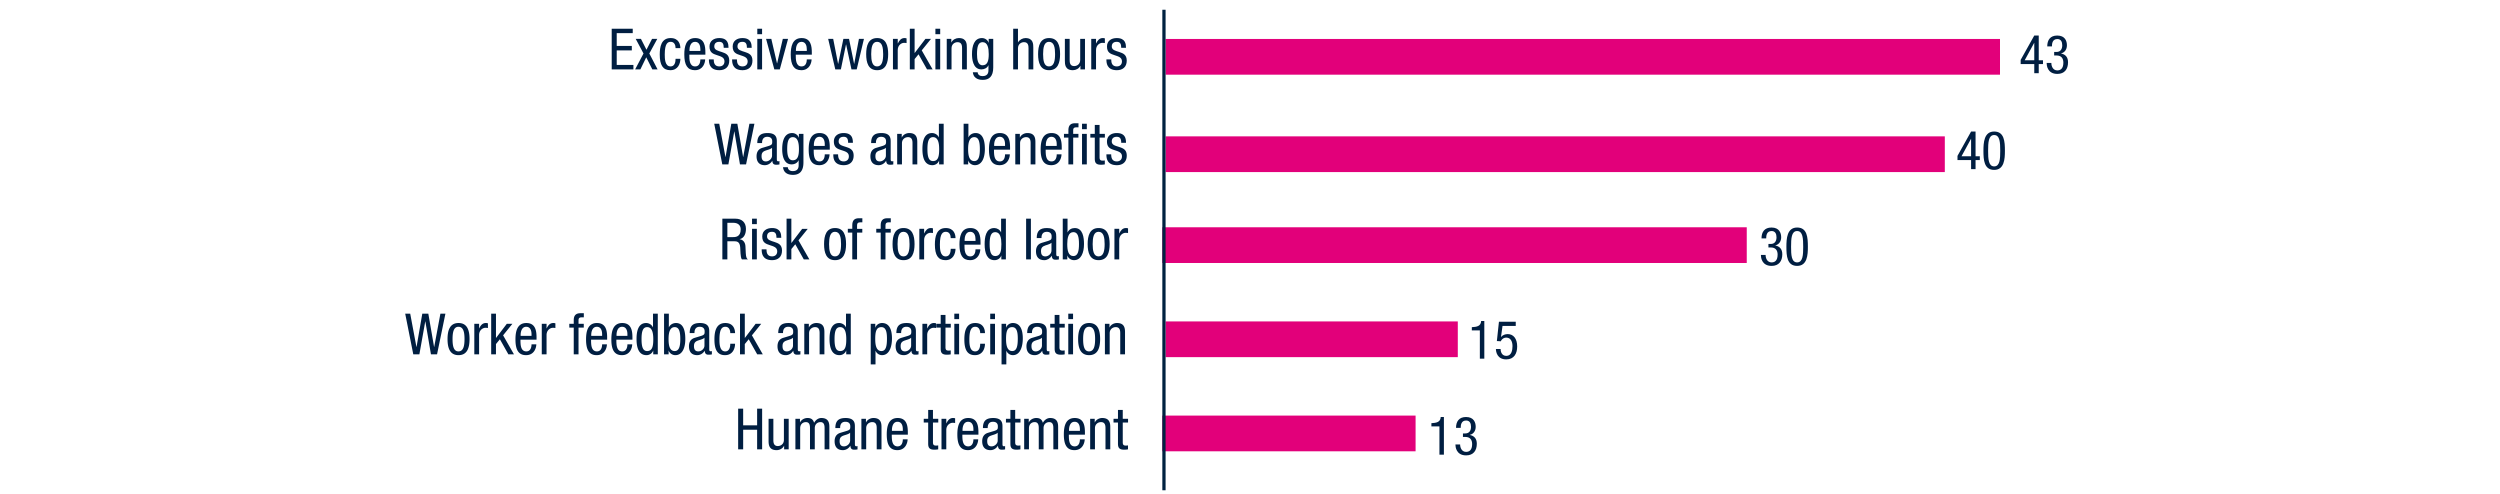 <svg version="1.1" id="Ebene_1" xmlns="http://www.w3.org/2000/svg" x="0" y="0" width="770" height="152" viewBox="0 0 770 152" xml:space="preserve"><style>.st5{fill:#001e41}.st182{fill-rule:evenodd;clip-rule:evenodd;fill:#e2007a}</style><path class="st182" d="M359 12h257v11H359zM359 42h240v11H359zM358 70h180v11H358zM359 99h90v11h-90zM358 128h78v11h-78z"/><path fill="none" stroke="#002241" stroke-miterlimit="10" d="M358.5 3v148"/><path class="st5" d="M626.556 10.945h1.375v7.613h1.311v1.179h-1.311v2.8h-1.375v-2.8h-4.191v-1.293l4.191-7.499zm-2.948 7.614h2.947v-5.354h-.033l-2.914 5.354zM632.683 16.004h.72c1.229 0 1.769-.884 1.769-2.046 0-1.064-.393-1.932-1.506-1.932-1.522 0-1.67 1.408-1.67 2.259h-1.441c0-1.981.934-3.34 3.078-3.34 2.424 0 2.98 1.719 2.98 3.013 0 1.162-.59 2.194-1.802 2.488v.033c1.311.262 2.146 1.097 2.146 2.702 0 2.112-1.064 3.585-3.291 3.585-3.111 0-3.291-2.718-3.291-3.225v-.147h1.44c0 1.064.524 2.292 1.851 2.292.852 0 1.85-.425 1.85-2.39 0-1.359-.654-2.21-2.096-2.21h-.736v-1.082zM607.097 40.511h1.375v7.613h1.311v1.179h-1.311v2.8h-1.375v-2.8h-4.191V48.01l4.191-7.499zm-2.948 7.613h2.947V42.77h-.033l-2.914 5.354zM610.898 46.47c0-2.554.181-5.959 3.308-5.959s3.307 3.111 3.307 5.959c0 2.456-.18 5.861-3.307 5.861s-3.308-3.11-3.308-5.861zm3.308 4.781c1.768 0 1.866-2.341 1.866-4.781 0-2.554-.099-4.879-1.866-4.879-1.769 0-1.867 2.325-1.867 4.879 0 2.44.099 4.781 1.867 4.781zM544.674 75.137h.721c1.228 0 1.768-.885 1.768-2.047 0-1.064-.393-1.932-1.506-1.932-1.522 0-1.67 1.408-1.67 2.259h-1.441c0-1.981.934-3.34 3.078-3.34 2.424 0 2.98 1.719 2.98 3.013 0 1.162-.59 2.193-1.802 2.488v.033c1.311.262 2.146 1.097 2.146 2.701 0 2.112-1.064 3.586-3.291 3.586-3.111 0-3.291-2.718-3.291-3.226v-.147h1.44c0 1.064.524 2.292 1.851 2.292.852 0 1.85-.426 1.85-2.391 0-1.358-.654-2.21-2.096-2.21h-.736v-1.079zM550.211 76.037c0-2.555.181-5.96 3.308-5.96s3.307 3.11 3.307 5.96c0 2.455-.18 5.861-3.307 5.861s-3.308-3.111-3.308-5.861zm3.308 4.78c1.768 0 1.866-2.341 1.866-4.78 0-2.555-.099-4.879-1.866-4.879-1.769 0-1.867 2.325-1.867 4.879-.001 2.44.098 4.78 1.867 4.78zM453.323 100.772c1.457-.082 2.8-.263 2.865-1.899h.982v11.592h-1.375v-8.71h-2.473v-.983zM461.677 99.103h5.174v1.276h-4.076l-.459 3.356.033.033c.475-.573 1.244-.868 2.03-.868 1.735 0 2.914 1.376 2.914 3.815 0 2.161-.95 3.979-3.373 3.979-2.75 0-3.176-2.276-3.176-3.209h1.44c0 .605.229 2.128 1.769 2.128 1.637 0 1.898-1.834 1.898-3.013 0-1.276-.475-2.619-1.932-2.619-.999 0-1.637.852-1.637 1.13l-1.245-.065.64-5.943zM440.874 130.337c1.457-.082 2.8-.263 2.865-1.899h.982v11.592h-1.375v-8.71h-2.473v-.983zM450.587 133.497h.72c1.229 0 1.769-.885 1.769-2.047 0-1.064-.393-1.933-1.506-1.933-1.522 0-1.67 1.408-1.67 2.26h-1.441c0-1.981.934-3.34 3.078-3.34 2.424 0 2.98 1.719 2.98 3.013 0 1.162-.59 2.193-1.802 2.488v.033c1.311.262 2.146 1.097 2.146 2.701 0 2.112-1.064 3.586-3.291 3.586-3.111 0-3.291-2.718-3.291-3.226v-.147h1.44c0 1.064.524 2.292 1.851 2.292.852 0 1.85-.426 1.85-2.391 0-1.358-.654-2.21-2.096-2.21h-.736v-1.079z"/><g><path class="st5" d="M188.406 8.845h6.476v1.369h-4.932v3.931h4.65v1.369h-4.65v4.492h5.142v1.369h-6.686V8.845zM195.795 11.969h1.615l1.702 3.352 1.72-3.352h1.614l-2.457 4.509 2.544 4.896h-1.614l-1.877-3.72-1.808 3.72h-1.614l2.579-4.896-2.404-4.509zM208.079 14.829c0-.912-.368-1.948-1.491-1.948-.912 0-1.843.457-1.843 3.896 0 1.229.018 3.685 1.79 3.685 1.264 0 1.544-1.333 1.544-2.351h1.475c0 1.491-.737 3.509-3.089 3.509-2.299 0-3.264-1.597-3.264-4.826 0-2.351.456-5.071 3.352-5.071 2.562 0 3.001 2.018 3.001 3.106h-1.475zM212.31 16.847c0 1.439 0 3.615 1.808 3.615 1.403 0 1.597-1.474 1.597-2.176h1.474c0 1-.597 3.334-3.158 3.334-2.299 0-3.264-1.597-3.264-4.826 0-2.351.456-5.071 3.352-5.071 2.878 0 3.141 2.509 3.141 4.527v.597h-4.95zm3.404-1.159v-.508c0-1.053-.333-2.299-1.632-2.299-1.544 0-1.72 1.896-1.72 2.457v.351h3.352zM222.909 14.724c0-1.193-.315-1.843-1.386-1.843-.475 0-1.527.123-1.527 1.439 0 1.105 1.158 1.316 2.316 1.702 1.141.386 2.299.79 2.299 2.65 0 1.983-1.281 2.948-3.036 2.948-3.193 0-3.229-2.369-3.229-3.334h1.475c0 1.141.315 2.176 1.754 2.176.475 0 1.562-.228 1.562-1.562 0-1.264-1.158-1.527-2.299-1.913-1.141-.386-2.316-.72-2.316-2.667 0-1.755 1.368-2.597 3.001-2.597 2.737 0 2.842 1.896 2.859 3.001h-1.473zM230.052 14.724c0-1.193-.315-1.843-1.386-1.843-.475 0-1.527.123-1.527 1.439 0 1.105 1.158 1.316 2.316 1.702 1.141.386 2.299.79 2.299 2.65 0 1.983-1.281 2.948-3.036 2.948-3.193 0-3.229-2.369-3.229-3.334h1.475c0 1.141.315 2.176 1.754 2.176.475 0 1.562-.228 1.562-1.562 0-1.264-1.158-1.527-2.299-1.913-1.141-.386-2.316-.72-2.316-2.667 0-1.755 1.368-2.597 3.001-2.597 2.737 0 2.842 1.896 2.859 3.001h-1.473zM233.246 8.845h1.475v1.685h-1.475V8.845zm0 3.124h1.475v9.405h-1.475v-9.405zM235.949 11.969h1.614l1.755 7.545h.035l1.754-7.545h1.615l-2.545 9.405h-1.685l-2.543-9.405zM245.092 16.847c0 1.439 0 3.615 1.808 3.615 1.403 0 1.597-1.474 1.597-2.176h1.474c0 1-.597 3.334-3.158 3.334-2.299 0-3.264-1.597-3.264-4.826 0-2.351.456-5.071 3.352-5.071 2.878 0 3.141 2.509 3.141 4.527v.597h-4.95zm3.404-1.159v-.508c0-1.053-.333-2.299-1.632-2.299-1.544 0-1.72 1.896-1.72 2.457v.351h3.352zM255.078 11.969h1.544l1.509 7.686h.035l1.597-7.686h1.737l1.562 7.686h.035l1.457-7.686h1.544l-2.229 9.405h-1.614l-1.649-7.686h-.035l-1.579 7.686h-1.72l-2.194-9.405zM270.17 11.723c2.72 0 3.387 2.299 3.387 4.949 0 2.649-.685 4.948-3.387 4.948-2.72 0-3.387-2.299-3.387-4.948 0-2.651.685-4.949 3.387-4.949zm1.843 4.948c0-2.036-.299-3.791-1.878-3.791-1.491 0-1.808 1.755-1.808 3.791s.299 3.79 1.808 3.79c1.561 0 1.878-1.754 1.878-3.79zM275.031 11.969h1.475v1.403h.035c.421-.895.982-1.649 2.035-1.649.298 0 .509.035.649.105v1.439c-.141-.018-.316-.07-.79-.07-.736 0-1.93.667-1.93 2.229v5.949h-1.475v-9.406zM287.245 21.374h-1.72l-2.615-4.65-1.21 1.474v3.176h-1.475V8.845h1.475v7.458h.035l3.299-4.334h1.72l-2.86 3.544 3.351 5.861zM288.105 8.845h1.475v1.685h-1.475V8.845zm0 3.124h1.475v9.405h-1.475v-9.405zM291.598 11.969h1.404v1.105h.035c.386-.86 1.368-1.352 2.281-1.352 2.474 0 2.474 1.878 2.474 2.983v6.668h-1.474V14.88c0-.719-.053-1.895-1.387-1.895-.789 0-1.859.526-1.859 1.895v6.493h-1.475v-9.404zM305.918 20.777c0 2.808-1.298 3.825-3.193 3.825-.579 0-2.843 0-3.089-2.351h1.475c.07.86.737 1.193 1.509 1.193 1.896 0 1.825-1.457 1.825-2.106V20.11h-.035c-.315.79-1.193 1.264-2.123 1.264-2.737 0-2.913-3.457-2.913-4.703 0-2.544.685-4.949 3.07-4.949 1.019 0 1.843.702 2.036 1.439h.035v-1.193h1.403v8.809zm-5.001-4.106c0 1.526.229 3.439 1.702 3.439 1.597 0 1.913-1.509 1.913-3.439 0-1.825-.316-3.685-1.896-3.685-1.367 0-1.719 1.439-1.719 3.685zM312.062 8.845h1.475v4.194h.035c.386-.772 1.421-1.316 2.264-1.316 2.421 0 2.421 1.878 2.421 2.983v6.668h-1.474v-6.493c0-.719-.053-1.895-1.387-1.895-.789 0-1.859.526-1.859 1.895v6.493h-1.475V8.845zM323.118 11.723c2.72 0 3.387 2.299 3.387 4.949 0 2.649-.685 4.948-3.387 4.948-2.72 0-3.387-2.299-3.387-4.948 0-2.651.685-4.949 3.387-4.949zm1.843 4.948c0-2.036-.299-3.791-1.878-3.791-1.491 0-1.808 1.755-1.808 3.791s.299 3.79 1.808 3.79c1.562 0 1.878-1.754 1.878-3.79zM334.174 21.374h-1.403v-1.105h-.035c-.386.86-1.369 1.351-2.281 1.351-2.475 0-2.475-1.877-2.475-2.983v-6.668h1.475v6.492c0 .72.053 1.896 1.386 1.896.79 0 1.86-.526 1.86-1.896v-6.492h1.474v9.405zM336.105 11.969h1.475v1.403h.035c.421-.895.982-1.649 2.035-1.649.298 0 .509.035.649.105v1.439c-.141-.018-.316-.07-.79-.07-.736 0-1.93.667-1.93 2.229v5.949h-1.475v-9.406zM345.336 14.724c0-1.193-.315-1.843-1.386-1.843-.475 0-1.527.123-1.527 1.439 0 1.105 1.158 1.316 2.316 1.702 1.141.386 2.299.79 2.299 2.65 0 1.983-1.281 2.948-3.036 2.948-3.193 0-3.229-2.369-3.229-3.334h1.475c0 1.141.315 2.176 1.754 2.176.475 0 1.562-.228 1.562-1.562 0-1.264-1.158-1.527-2.299-1.913-1.141-.386-2.316-.72-2.316-2.667 0-1.755 1.368-2.597 3.001-2.597 2.737 0 2.843 1.896 2.859 3.001h-1.473z"/></g><g><path class="st5" d="M219.979 38.101h1.544l1.913 10.248h.035l1.771-10.248h1.86l1.772 10.248h.035l1.912-10.248h1.545l-2.58 12.529h-1.877l-1.72-10.143h-.035l-1.808 10.143h-1.878l-2.489-12.529zM233.246 44.067c0-2.141.912-3.088 3.158-3.088 2.86 0 2.86 1.72 2.86 2.703v5.247c0 .386 0 .754.456.754.193 0 .281-.035.352-.087v1.053c-.105.018-.492.088-.86.088-.562 0-1.264 0-1.334-1.211h-.034c-.475.842-1.387 1.351-2.264 1.351-1.755 0-2.562-1.053-2.562-2.737 0-1.316.562-2.229 1.772-2.597l1.982-.597c1.071-.333 1.071-.632 1.071-1.421 0-.877-.527-1.386-1.51-1.386-1.614 0-1.614 1.509-1.614 1.843v.087h-1.473zm4.545 1.439c-.544.579-1.843.702-2.51 1.105-.474.298-.72.667-.72 1.492 0 .948.334 1.614 1.334 1.614.965 0 1.896-.825 1.896-1.79v-2.421zM247.46 50.033c0 2.808-1.298 3.825-3.193 3.825-.579 0-2.843 0-3.089-2.351h1.475c.07.86.736 1.193 1.509 1.193 1.896 0 1.825-1.457 1.825-2.106v-1.229h-.035c-.316.79-1.193 1.264-2.123 1.264-2.737 0-2.913-3.457-2.913-4.703 0-2.544.685-4.949 3.07-4.949 1.019 0 1.843.702 2.036 1.439h.035v-1.193h1.403v8.81zm-5.001-4.106c0 1.526.229 3.439 1.702 3.439 1.597 0 1.913-1.509 1.913-3.439 0-1.825-.316-3.685-1.896-3.685-1.367 0-1.719 1.439-1.719 3.685zM250.62 46.103c0 1.439 0 3.615 1.808 3.615 1.403 0 1.597-1.474 1.597-2.176h1.474c0 1-.597 3.334-3.158 3.334-2.299 0-3.264-1.597-3.264-4.826 0-2.351.456-5.071 3.352-5.071 2.878 0 3.141 2.509 3.141 4.527v.597h-4.95zm3.404-1.159v-.509c0-1.053-.333-2.299-1.632-2.299-1.544 0-1.72 1.896-1.72 2.457v.351h3.352zM261.22 43.979c0-1.193-.315-1.843-1.386-1.843-.475 0-1.527.123-1.527 1.439 0 1.105 1.158 1.316 2.316 1.702 1.141.386 2.299.79 2.299 2.65 0 1.983-1.281 2.948-3.036 2.948-3.193 0-3.229-2.369-3.229-3.334h1.475c0 1.141.315 2.176 1.754 2.176.475 0 1.562-.228 1.562-1.562 0-1.264-1.158-1.527-2.299-1.913-1.141-.386-2.316-.72-2.316-2.667 0-1.755 1.368-2.597 3.001-2.597 2.737 0 2.842 1.896 2.859 3.001h-1.473zM268.311 44.067c0-2.141.912-3.088 3.158-3.088 2.86 0 2.86 1.72 2.86 2.703v5.247c0 .386 0 .754.456.754.193 0 .281-.035.352-.087v1.053c-.105.018-.492.088-.86.088-.562 0-1.264 0-1.334-1.211h-.034c-.475.842-1.387 1.351-2.264 1.351-1.755 0-2.562-1.053-2.562-2.737 0-1.316.562-2.229 1.772-2.597l1.982-.597c1.071-.333 1.071-.632 1.071-1.421 0-.877-.527-1.386-1.51-1.386-1.614 0-1.614 1.509-1.614 1.843v.087h-1.473zm4.544 1.439c-.544.579-1.843.702-2.51 1.105-.474.298-.72.667-.72 1.492 0 .948.334 1.614 1.334 1.614.965 0 1.896-.825 1.896-1.79v-2.421zM276.33 41.225h1.404v1.105h.035c.386-.86 1.368-1.352 2.281-1.352 2.474 0 2.474 1.878 2.474 2.983v6.668h-1.474v-6.493c0-.719-.053-1.895-1.387-1.895-.789 0-1.859.526-1.859 1.895v6.493h-1.475v-9.404zM290.65 50.63h-1.403v-1.158h-.035c-.193.702-1.018 1.404-2.036 1.404-2.229 0-3.07-1.983-3.07-4.948 0-1.965.315-4.949 2.966-4.949.842 0 1.737.509 2.07 1.316h.035v-4.194h1.474V50.63zm-3.281-1.018c1.632 0 1.896-1.544 1.896-3.685 0-1.825-.316-3.685-1.896-3.685-1.368 0-1.72 1.439-1.72 3.685s.352 3.685 1.72 3.685zM296.794 38.101h1.475v4.194h.035c.333-.807 1.228-1.316 2.176-1.316 2.544 0 2.86 2.983 2.86 4.949 0 2.649-.896 4.948-3.071 4.948-1.018 0-1.843-.702-2.035-1.404h-.035v1.158h-1.404V38.101zm3.281 11.511c1.369 0 1.72-1.544 1.72-3.685 0-2.246-.351-3.685-1.72-3.685-1.579 0-1.895 1.86-1.895 3.685.001 1.93.316 3.685 1.895 3.685zM306.148 46.103c0 1.439 0 3.615 1.808 3.615 1.403 0 1.597-1.474 1.597-2.176h1.474c0 1-.597 3.334-3.158 3.334-2.299 0-3.264-1.597-3.264-4.826 0-2.351.456-5.071 3.352-5.071 2.878 0 3.141 2.509 3.141 4.527v.597h-4.95zm3.405-1.159v-.509c0-1.053-.333-2.299-1.632-2.299-1.544 0-1.72 1.896-1.72 2.457v.351h3.352zM312.712 41.225h1.404v1.105h.035c.386-.86 1.368-1.352 2.281-1.352 2.474 0 2.474 1.878 2.474 2.983v6.668h-1.474v-6.493c0-.719-.053-1.895-1.387-1.895-.789 0-1.859.526-1.859 1.895v6.493h-1.475v-9.404zM322.066 46.103c0 1.439 0 3.615 1.808 3.615 1.403 0 1.597-1.474 1.597-2.176h1.474c0 1-.597 3.334-3.158 3.334-2.299 0-3.264-1.597-3.264-4.826 0-2.351.456-5.071 3.352-5.071 2.878 0 3.141 2.509 3.141 4.527v.597h-4.95zm3.405-1.159v-.509c0-1.053-.333-2.299-1.632-2.299-1.544 0-1.72 1.896-1.72 2.457v.351h3.352zM329.068 42.382H327.7v-1.158h1.368v-1.106c0-1.421.614-2.158 2.036-2.158h1.07v1.264h-.685c-.632 0-.947.246-.947.895v1.106h1.614v1.158h-1.614v8.248h-1.475v-8.249zm4.195-4.281h1.474v1.685h-1.474v-1.685zm0 3.124h1.474v9.405h-1.474v-9.405zM337.195 38.487h1.474v2.738h1.632v1.158h-1.632v6.037c0 .754.193 1.053.965 1.053.316 0 .491-.035.649-.053v1.211a6.224 6.224 0 01-1.193.105c-1.526 0-1.895-.632-1.895-1.86v-6.493h-1.369v-1.158h1.369v-2.738zM345.337 43.979c0-1.193-.315-1.843-1.386-1.843-.475 0-1.527.123-1.527 1.439 0 1.105 1.158 1.316 2.316 1.702 1.141.386 2.299.79 2.299 2.65 0 1.983-1.281 2.948-3.036 2.948-3.193 0-3.229-2.369-3.229-3.334h1.475c0 1.141.315 2.176 1.754 2.176.475 0 1.562-.228 1.562-1.562 0-1.264-1.158-1.527-2.299-1.913-1.141-.386-2.316-.72-2.316-2.667 0-1.755 1.368-2.597 3.001-2.597 2.737 0 2.842 1.896 2.859 3.001h-1.473z"/></g><g><path class="st5" d="M222.486 67.357h4.054c1.965 0 3.211 1.158 3.211 3.141 0 1.369-.474 2.808-1.93 3.159v.035c1.088.123 1.702 1.018 1.772 2.088l.104 2.141c.07 1.387.299 1.737.667 1.966h-1.86c-.263-.264-.386-1.193-.421-1.808l-.105-1.947c-.122-1.72-1.07-1.825-1.859-1.825h-2.089v5.58h-1.544v-12.53zm1.544 5.685h1.527c.912 0 2.579 0 2.579-2.421 0-1.229-.824-2-2.264-2h-1.843v4.421zM231.63 67.357h1.474v1.685h-1.474v-1.685zm0 3.123h1.474v9.405h-1.474V70.48zM239.158 73.235c0-1.193-.315-1.843-1.386-1.843-.475 0-1.527.123-1.527 1.439 0 1.106 1.158 1.316 2.316 1.703 1.141.386 2.299.789 2.299 2.649 0 1.982-1.281 2.948-3.036 2.948-3.193 0-3.229-2.369-3.229-3.335h1.475c0 1.141.315 2.177 1.754 2.177.475 0 1.562-.229 1.562-1.562 0-1.263-1.158-1.526-2.299-1.912s-2.316-.72-2.316-2.667c0-1.755 1.368-2.597 3.001-2.597 2.737 0 2.843 1.896 2.859 3.001h-1.473zM249.284 79.886h-1.72l-2.615-4.65-1.21 1.475v3.176h-1.475v-12.53h1.475v7.458h.035l3.299-4.334h1.72l-2.86 3.544 3.351 5.861zM257.199 70.234c2.72 0 3.387 2.299 3.387 4.948 0 2.65-.685 4.949-3.387 4.949-2.72 0-3.387-2.299-3.387-4.949 0-2.649.685-4.948 3.387-4.948zm1.843 4.949c0-2.035-.299-3.79-1.878-3.79-1.491 0-1.808 1.755-1.808 3.79 0 2.036.299 3.791 1.808 3.791 1.562 0 1.878-1.755 1.878-3.791zM262.5 71.638h-1.369V70.48h1.369v-1.106c0-1.421.613-2.158 2.035-2.158h1.07v1.264h-.685c-.632 0-.947.246-.947.895v1.106h1.614v1.158h-1.614v8.248H262.5v-8.249zM271.256 71.638h-1.368V70.48h1.368v-1.106c0-1.421.614-2.158 2.036-2.158h1.07v1.264h-.685c-.632 0-.947.246-.947.895v1.106h1.614v1.158h-1.614v8.248h-1.475v-8.249zM278.293 70.234c2.72 0 3.387 2.299 3.387 4.948 0 2.65-.685 4.949-3.387 4.949-2.72 0-3.387-2.299-3.387-4.949 0-2.649.685-4.948 3.387-4.948zm1.843 4.949c0-2.035-.299-3.79-1.878-3.79-1.491 0-1.808 1.755-1.808 3.79 0 2.036.299 3.791 1.808 3.791 1.561 0 1.878-1.755 1.878-3.791zM283.154 70.48h1.475v1.403h.035c.421-.895.982-1.649 2.035-1.649.298 0 .509.035.649.105v1.439c-.141-.018-.316-.07-.79-.07-.736 0-1.93.667-1.93 2.229v5.948h-1.475V70.48zM292.823 73.341c0-.913-.368-1.948-1.491-1.948-.912 0-1.843.457-1.843 3.896 0 1.229.018 3.686 1.79 3.686 1.264 0 1.544-1.334 1.544-2.352h1.475c0 1.491-.737 3.51-3.089 3.51-2.299 0-3.264-1.598-3.264-4.826 0-2.351.456-5.071 3.352-5.071 2.562 0 3.001 2.018 3.001 3.106h-1.475zM297.054 75.358c0 1.438 0 3.615 1.808 3.615 1.403 0 1.597-1.475 1.597-2.177h1.474c0 1.001-.597 3.335-3.158 3.335-2.299 0-3.264-1.598-3.264-4.826 0-2.351.456-5.071 3.352-5.071 2.878 0 3.141 2.509 3.141 4.527v.597h-4.95zm3.404-1.158v-.509c0-1.053-.333-2.299-1.632-2.299-1.544 0-1.72 1.896-1.72 2.457v.351h3.352zM309.812 79.886h-1.403v-1.158h-.035c-.193.702-1.018 1.404-2.036 1.404-2.229 0-3.07-1.983-3.07-4.949 0-1.965.315-4.948 2.966-4.948.842 0 1.737.509 2.07 1.316h.035v-4.194h1.474v12.529zm-3.282-1.018c1.632 0 1.896-1.544 1.896-3.686 0-1.824-.316-3.685-1.896-3.685-1.368 0-1.72 1.439-1.72 3.685.001 2.247.352 3.686 1.72 3.686zM316.043 67.357h1.475v12.529h-1.475V67.357zM319.308 73.323c0-2.141.912-3.089 3.158-3.089 2.86 0 2.86 1.72 2.86 2.703v5.247c0 .386 0 .755.456.755.193 0 .281-.035.352-.088v1.053c-.105.018-.492.088-.86.088-.562 0-1.264 0-1.334-1.211h-.035c-.474.842-1.386 1.352-2.263 1.352-1.755 0-2.562-1.054-2.562-2.738 0-1.315.562-2.229 1.772-2.597l1.982-.597c1.07-.333 1.07-.632 1.07-1.421 0-.877-.526-1.386-1.509-1.386-1.614 0-1.614 1.509-1.614 1.843v.088h-1.473zm4.545 1.439c-.544.579-1.843.702-2.51 1.105-.474.299-.72.667-.72 1.492 0 .947.334 1.614 1.334 1.614.965 0 1.896-.825 1.896-1.79v-2.421zM327.327 67.357h1.475v4.194h.035c.333-.807 1.228-1.316 2.176-1.316 2.544 0 2.86 2.983 2.86 4.948 0 2.65-.896 4.949-3.071 4.949-1.018 0-1.843-.702-2.035-1.404h-.035v1.158h-1.404V67.357zm3.281 11.511c1.369 0 1.72-1.544 1.72-3.686 0-2.246-.351-3.685-1.72-3.685-1.579 0-1.895 1.86-1.895 3.685.001 1.931.316 3.686 1.895 3.686zM338.384 70.234c2.72 0 3.387 2.299 3.387 4.948 0 2.65-.685 4.949-3.387 4.949-2.72 0-3.387-2.299-3.387-4.949 0-2.649.685-4.948 3.387-4.948zm1.843 4.949c0-2.035-.299-3.79-1.878-3.79-1.491 0-1.808 1.755-1.808 3.79 0 2.036.299 3.791 1.808 3.791 1.561 0 1.878-1.755 1.878-3.791zM343.245 70.48h1.475v1.403h.035c.421-.895.982-1.649 2.035-1.649.298 0 .509.035.649.105v1.439c-.141-.018-.316-.07-.79-.07-.736 0-1.93.667-1.93 2.229v5.948h-1.475V70.48z"/></g><g><path class="st5" d="M124.803 96.612h1.544l1.913 10.248h.035l1.771-10.248h1.86l1.772 10.248h.035l1.912-10.248h1.545l-2.58 12.529h-1.877l-1.72-10.143h-.035l-1.808 10.143h-1.878l-2.489-12.529zM141.229 99.49c2.72 0 3.387 2.299 3.387 4.948 0 2.65-.685 4.949-3.387 4.949-2.72 0-3.387-2.299-3.387-4.949 0-2.649.684-4.948 3.387-4.948zm1.842 4.948c0-2.035-.299-3.79-1.878-3.79-1.491 0-1.808 1.755-1.808 3.79 0 2.036.299 3.791 1.808 3.791 1.562 0 1.878-1.754 1.878-3.791zM146.09 99.736h1.475v1.403h.035c.421-.895.982-1.649 2.035-1.649.298 0 .509.035.649.105v1.438c-.141-.018-.316-.069-.79-.069-.736 0-1.93.666-1.93 2.229v5.948h-1.475v-9.405zM158.304 109.142h-1.72l-2.615-4.65-1.21 1.475v3.176h-1.475V96.612h1.475v7.458h.035l3.299-4.334h1.72l-2.86 3.544 3.351 5.862zM160.305 104.614c0 1.438 0 3.615 1.808 3.615 1.403 0 1.597-1.475 1.597-2.177h1.474c0 1.001-.597 3.335-3.158 3.335-2.299 0-3.264-1.598-3.264-4.826 0-2.352.456-5.071 3.352-5.071 2.878 0 3.141 2.51 3.141 4.527v.597h-4.95zm3.404-1.158v-.509c0-1.053-.333-2.299-1.632-2.299-1.544 0-1.72 1.896-1.72 2.457v.351h3.352zM166.868 99.736h1.475v1.403h.035c.421-.895.982-1.649 2.035-1.649.298 0 .509.035.649.105v1.438c-.141-.018-.316-.069-.79-.069-.736 0-1.93.666-1.93 2.229v5.948h-1.475v-9.405zM176.713 100.895h-1.368v-1.158h1.368v-1.105c0-1.422.614-2.158 2.036-2.158h1.07v1.263h-.685c-.632 0-.947.246-.947.896v1.105h1.614v1.158h-1.614v8.247h-1.475v-8.248zM182.048 104.614c0 1.438 0 3.615 1.808 3.615 1.403 0 1.597-1.475 1.597-2.177h1.474c0 1.001-.597 3.335-3.158 3.335-2.299 0-3.264-1.598-3.264-4.826 0-2.352.456-5.071 3.352-5.071 2.878 0 3.141 2.51 3.141 4.527v.597h-4.95zm3.404-1.158v-.509c0-1.053-.333-2.299-1.632-2.299-1.544 0-1.72 1.896-1.72 2.457v.351h3.352zM189.84 104.614c0 1.438 0 3.615 1.808 3.615 1.403 0 1.597-1.475 1.597-2.177h1.474c0 1.001-.597 3.335-3.158 3.335-2.299 0-3.264-1.598-3.264-4.826 0-2.352.456-5.071 3.352-5.071 2.878 0 3.141 2.51 3.141 4.527v.597h-4.95zm3.404-1.158v-.509c0-1.053-.333-2.299-1.632-2.299-1.544 0-1.72 1.896-1.72 2.457v.351h3.352zM202.598 109.142h-1.403v-1.158h-.035c-.193.702-1.018 1.404-2.036 1.404-2.229 0-3.07-1.983-3.07-4.949 0-1.965.315-4.948 2.966-4.948.842 0 1.737.509 2.07 1.316h.035v-4.194h1.474v12.529zm-3.282-1.018c1.632 0 1.896-1.544 1.896-3.686 0-1.824-.316-3.685-1.896-3.685-1.368 0-1.72 1.438-1.72 3.685s.352 3.686 1.72 3.686zM204.529 96.612h1.475v4.194h.035c.333-.808 1.228-1.316 2.176-1.316 2.544 0 2.86 2.983 2.86 4.948 0 2.65-.896 4.949-3.071 4.949-1.018 0-1.843-.702-2.035-1.404h-.035v1.158h-1.404V96.612zm3.282 11.512c1.369 0 1.72-1.544 1.72-3.686 0-2.246-.351-3.685-1.72-3.685-1.579 0-1.895 1.86-1.895 3.685 0 1.931.315 3.686 1.895 3.686zM212.428 102.579c0-2.142.912-3.089 3.158-3.089 2.86 0 2.86 1.72 2.86 2.702v5.247c0 .386 0 .755.456.755.193 0 .281-.035.352-.088v1.053c-.105.018-.492.088-.86.088-.562 0-1.264 0-1.334-1.211h-.034c-.475.842-1.387 1.352-2.264 1.352-1.755 0-2.562-1.054-2.562-2.738 0-1.315.562-2.229 1.772-2.597l1.982-.597c1.071-.333 1.071-.632 1.071-1.421 0-.878-.527-1.387-1.51-1.387-1.614 0-1.614 1.509-1.614 1.843v.088h-1.473zm4.545 1.439c-.544.579-1.843.702-2.51 1.105-.474.299-.72.667-.72 1.492 0 .947.334 1.614 1.334 1.614.965 0 1.896-.825 1.896-1.79v-2.421zM224.922 102.597c0-.913-.368-1.948-1.491-1.948-.912 0-1.843.456-1.843 3.896 0 1.229.018 3.686 1.79 3.686 1.264 0 1.544-1.334 1.544-2.352h1.475c0 1.491-.737 3.51-3.089 3.51-2.299 0-3.264-1.598-3.264-4.826 0-2.352.456-5.071 3.352-5.071 2.562 0 3.001 2.019 3.001 3.106h-1.475zM234.943 109.142h-1.72l-2.614-4.65-1.211 1.475v3.176h-1.475V96.612h1.475v7.458h.035l3.299-4.334h1.72l-2.86 3.544 3.351 5.862zM239.7 102.579c0-2.142.912-3.089 3.158-3.089 2.86 0 2.86 1.72 2.86 2.702v5.247c0 .386 0 .755.456.755.193 0 .281-.035.352-.088v1.053c-.105.018-.492.088-.86.088-.562 0-1.264 0-1.334-1.211h-.035c-.474.842-1.386 1.352-2.263 1.352-1.755 0-2.562-1.054-2.562-2.738 0-1.315.562-2.229 1.772-2.597l1.982-.597c1.07-.333 1.07-.632 1.07-1.421 0-.878-.526-1.387-1.509-1.387-1.614 0-1.614 1.509-1.614 1.843v.088H239.7zm4.545 1.439c-.544.579-1.843.702-2.51 1.105-.474.299-.72.667-.72 1.492 0 .947.334 1.614 1.334 1.614.965 0 1.896-.825 1.896-1.79v-2.421zM247.72 99.736h1.404v1.105h.035c.386-.86 1.368-1.352 2.281-1.352 2.474 0 2.474 1.878 2.474 2.983v6.668h-1.474v-6.492c0-.72-.053-1.896-1.387-1.896-.789 0-1.859.526-1.859 1.896v6.492h-1.475v-9.404zM262.04 109.142h-1.403v-1.158h-.035c-.193.702-1.018 1.404-2.036 1.404-2.229 0-3.07-1.983-3.07-4.949 0-1.965.315-4.948 2.966-4.948.842 0 1.737.509 2.07 1.316h.035v-4.194h1.474v12.529zm-3.281-1.018c1.632 0 1.896-1.544 1.896-3.686 0-1.824-.316-3.685-1.896-3.685-1.368 0-1.72 1.438-1.72 3.685s.352 3.686 1.72 3.686zM268.184 99.736h1.404v1.158h.035c.192-.702 1.018-1.404 2.035-1.404 2.229 0 3.071 1.983 3.071 4.773 0 2.141-.632 5.124-3.071 5.124-.842 0-1.632-.51-1.965-1.316h-.035v4.159h-1.475V99.736zm3.281 8.388c1.369 0 1.72-1.439 1.72-3.86 0-2.071-.351-3.51-1.72-3.51-1.632 0-1.895 1.544-1.895 3.685 0 1.825.316 3.685 1.895 3.685zM276.082 102.579c0-2.142.912-3.089 3.158-3.089 2.86 0 2.86 1.72 2.86 2.702v5.247c0 .386 0 .755.456.755.193 0 .281-.035.352-.088v1.053c-.105.018-.492.088-.86.088-.562 0-1.264 0-1.334-1.211h-.034c-.475.842-1.387 1.352-2.264 1.352-1.755 0-2.562-1.054-2.562-2.738 0-1.315.562-2.229 1.772-2.597l1.982-.597c1.071-.333 1.071-.632 1.071-1.421 0-.878-.527-1.387-1.51-1.387-1.614 0-1.614 1.509-1.614 1.843v.088h-1.473zm4.545 1.439c-.544.579-1.843.702-2.51 1.105-.474.299-.72.667-.72 1.492 0 .947.334 1.614 1.334 1.614.965 0 1.896-.825 1.896-1.79v-2.421zM284.102 99.736h1.475v1.403h.035c.421-.895.982-1.649 2.035-1.649.298 0 .509.035.649.105v1.438c-.141-.018-.316-.069-.79-.069-.736 0-1.93.666-1.93 2.229v5.948h-1.475v-9.405zM289.734 96.999h1.475v2.737h1.632v1.158h-1.632v6.036c0 .755.193 1.053.965 1.053.316 0 .491-.035.649-.053v1.211a6.224 6.224 0 01-1.193.105c-1.526 0-1.896-.632-1.896-1.86v-6.492h-1.368v-1.158h1.368v-2.737zM293.929 96.612h1.474v1.685h-1.474v-1.685zm0 3.124h1.474v9.405h-1.474v-9.405zM301.896 102.597c0-.913-.368-1.948-1.491-1.948-.912 0-1.843.456-1.843 3.896 0 1.229.018 3.686 1.79 3.686 1.264 0 1.544-1.334 1.544-2.352h1.475c0 1.491-.737 3.51-3.089 3.51-2.299 0-3.264-1.598-3.264-4.826 0-2.352.456-5.071 3.352-5.071 2.562 0 3.001 2.019 3.001 3.106h-1.475zM304.985 96.612h1.474v1.685h-1.474v-1.685zm0 3.124h1.474v9.405h-1.474v-9.405zM308.478 99.736h1.404v1.158h.035c.192-.702 1.018-1.404 2.035-1.404 2.229 0 3.071 1.983 3.071 4.773 0 2.141-.632 5.124-3.071 5.124-.842 0-1.632-.51-1.965-1.316h-.035v4.159h-1.475V99.736zm3.281 8.388c1.369 0 1.72-1.439 1.72-3.86 0-2.071-.351-3.51-1.72-3.51-1.632 0-1.895 1.544-1.895 3.685 0 1.825.316 3.685 1.895 3.685zM316.376 102.579c0-2.142.912-3.089 3.158-3.089 2.86 0 2.86 1.72 2.86 2.702v5.247c0 .386 0 .755.456.755.193 0 .281-.035.352-.088v1.053c-.105.018-.492.088-.86.088-.562 0-1.264 0-1.334-1.211h-.035c-.474.842-1.386 1.352-2.263 1.352-1.755 0-2.562-1.054-2.562-2.738 0-1.315.562-2.229 1.772-2.597l1.982-.597c1.07-.333 1.07-.632 1.07-1.421 0-.878-.526-1.387-1.509-1.387-1.614 0-1.614 1.509-1.614 1.843v.088h-1.473zm4.545 1.439c-.544.579-1.843.702-2.51 1.105-.474.299-.72.667-.72 1.492 0 .947.334 1.614 1.334 1.614.965 0 1.896-.825 1.896-1.79v-2.421zM324.834 96.999h1.475v2.737h1.632v1.158h-1.632v6.036c0 .755.193 1.053.965 1.053.316 0 .491-.035.649-.053v1.211a6.224 6.224 0 01-1.193.105c-1.526 0-1.896-.632-1.896-1.86v-6.492h-1.368v-1.158h1.368v-2.737zM329.028 96.612h1.474v1.685h-1.474v-1.685zm0 3.124h1.474v9.405h-1.474v-9.405zM335.451 99.49c2.72 0 3.387 2.299 3.387 4.948 0 2.65-.685 4.949-3.387 4.949-2.72 0-3.387-2.299-3.387-4.949 0-2.649.685-4.948 3.387-4.948zm1.843 4.948c0-2.035-.299-3.79-1.878-3.79-1.491 0-1.808 1.755-1.808 3.79 0 2.036.299 3.791 1.808 3.791 1.562 0 1.878-1.754 1.878-3.791zM340.312 99.736h1.404v1.105h.035c.386-.86 1.368-1.352 2.281-1.352 2.474 0 2.474 1.878 2.474 2.983v6.668h-1.474v-6.492c0-.72-.053-1.896-1.387-1.896-.789 0-1.859.526-1.859 1.896v6.492h-1.475v-9.404z"/></g><g><path class="st5" d="M234.737 138.398h-1.544v-6.036h-4.3v6.036h-1.544v-12.529h1.544v5.124h4.3v-5.124h1.544v12.529zM242.915 138.398h-1.403v-1.105h-.035c-.387.859-1.369 1.352-2.281 1.352-2.475 0-2.475-1.878-2.475-2.983v-6.668h1.475v6.492c0 .72.053 1.896 1.386 1.896.79 0 1.86-.526 1.86-1.896v-6.492h1.474v9.404zM244.987 128.993h1.404v1.105h.034c.387-.86 1.369-1.352 2.281-1.352 1.088 0 1.737.421 2.036 1.492.421-.825 1.264-1.492 2.229-1.492 2.474 0 2.474 1.878 2.474 2.983v6.668h-1.474v-6.492c0-.72-.053-1.896-1.264-1.896-.685 0-1.755.421-1.755 1.896v6.492h-1.474v-6.492c0-.72-.053-1.896-1.264-1.896-.685 0-1.755.421-1.755 1.896v6.492h-1.474v-9.404zM257.29 131.836c0-2.141.912-3.089 3.158-3.089 2.86 0 2.86 1.72 2.86 2.702v5.247c0 .386 0 .755.456.755.193 0 .281-.035.352-.088v1.053c-.105.018-.492.088-.86.088-.562 0-1.264 0-1.334-1.211h-.035c-.474.842-1.386 1.352-2.263 1.352-1.755 0-2.562-1.054-2.562-2.738 0-1.315.562-2.229 1.772-2.597l1.982-.597c1.07-.333 1.07-.632 1.07-1.421 0-.878-.526-1.387-1.509-1.387-1.614 0-1.614 1.509-1.614 1.843v.088h-1.473zm4.545 1.438c-.544.579-1.843.702-2.51 1.105-.474.299-.72.667-.72 1.491 0 .948.334 1.615 1.334 1.615.965 0 1.896-.825 1.896-1.79v-2.421zM265.31 128.993h1.404v1.105h.035c.386-.86 1.368-1.352 2.281-1.352 2.474 0 2.474 1.878 2.474 2.983v6.668h-1.474v-6.492c0-.72-.053-1.896-1.387-1.896-.789 0-1.859.526-1.859 1.896v6.492h-1.475v-9.404zM274.664 133.871c0 1.439 0 3.615 1.808 3.615 1.403 0 1.597-1.475 1.597-2.176h1.474c0 1-.597 3.334-3.158 3.334-2.299 0-3.264-1.598-3.264-4.826 0-2.352.456-5.071 3.352-5.071 2.878 0 3.141 2.51 3.141 4.527v.597h-4.95zm3.404-1.158v-.509c0-1.053-.333-2.299-1.632-2.299-1.544 0-1.72 1.896-1.72 2.457v.351h3.352zM285.879 126.256h1.474v2.737h1.632v1.158h-1.632v6.036c0 .755.193 1.053.965 1.053.316 0 .491-.035.649-.053v1.211a6.224 6.224 0 01-1.193.105c-1.526 0-1.895-.632-1.895-1.86v-6.492h-1.369v-1.158h1.369v-2.737zM289.984 128.993h1.475v1.403h.035c.421-.895.982-1.649 2.035-1.649.298 0 .509.035.649.105v1.438c-.141-.018-.316-.069-.79-.069-.736 0-1.93.666-1.93 2.229v5.948h-1.475v-9.405zM296.407 133.871c0 1.439 0 3.615 1.808 3.615 1.403 0 1.597-1.475 1.597-2.176h1.474c0 1-.597 3.334-3.158 3.334-2.299 0-3.264-1.598-3.264-4.826 0-2.352.456-5.071 3.352-5.071 2.878 0 3.141 2.51 3.141 4.527v.597h-4.95zm3.405-1.158v-.509c0-1.053-.333-2.299-1.632-2.299-1.544 0-1.72 1.896-1.72 2.457v.351h3.352zM302.743 131.836c0-2.141.912-3.089 3.158-3.089 2.86 0 2.86 1.72 2.86 2.702v5.247c0 .386 0 .755.456.755.193 0 .281-.035.352-.088v1.053c-.105.018-.492.088-.86.088-.562 0-1.264 0-1.334-1.211h-.035c-.474.842-1.386 1.352-2.263 1.352-1.755 0-2.562-1.054-2.562-2.738 0-1.315.562-2.229 1.772-2.597l1.982-.597c1.07-.333 1.07-.632 1.07-1.421 0-.878-.526-1.387-1.509-1.387-1.614 0-1.614 1.509-1.614 1.843v.088h-1.473zm4.545 1.438c-.544.579-1.843.702-2.51 1.105-.474.299-.72.667-.72 1.491 0 .948.334 1.615 1.334 1.615.965 0 1.896-.825 1.896-1.79v-2.421zM311.201 126.256h1.475v2.737h1.632v1.158h-1.632v6.036c0 .755.193 1.053.965 1.053.316 0 .491-.035.649-.053v1.211a6.224 6.224 0 01-1.193.105c-1.526 0-1.896-.632-1.896-1.86v-6.492h-1.368v-1.158h1.368v-2.737zM315.448 128.993h1.404v1.105h.034c.387-.86 1.369-1.352 2.281-1.352 1.088 0 1.737.421 2.036 1.492.421-.825 1.264-1.492 2.229-1.492 2.474 0 2.474 1.878 2.474 2.983v6.668h-1.474v-6.492c0-.72-.053-1.896-1.264-1.896-.685 0-1.755.421-1.755 1.896v6.492h-1.474v-6.492c0-.72-.053-1.896-1.264-1.896-.685 0-1.755.421-1.755 1.896v6.492h-1.474v-9.404zM329.207 133.871c0 1.439 0 3.615 1.808 3.615 1.403 0 1.597-1.475 1.597-2.176h1.474c0 1-.597 3.334-3.158 3.334-2.299 0-3.264-1.598-3.264-4.826 0-2.352.456-5.071 3.352-5.071 2.878 0 3.141 2.51 3.141 4.527v.597h-4.95zm3.404-1.158v-.509c0-1.053-.333-2.299-1.632-2.299-1.544 0-1.72 1.896-1.72 2.457v.351h3.352zM335.771 128.993h1.404v1.105h.035c.386-.86 1.368-1.352 2.281-1.352 2.474 0 2.474 1.878 2.474 2.983v6.668h-1.474v-6.492c0-.72-.053-1.896-1.387-1.896-.789 0-1.859.526-1.859 1.896v6.492h-1.475v-9.404zM344.336 126.256h1.474v2.737h1.632v1.158h-1.632v6.036c0 .755.193 1.053.965 1.053.316 0 .491-.035.649-.053v1.211a6.224 6.224 0 01-1.193.105c-1.526 0-1.895-.632-1.895-1.86v-6.492h-1.369v-1.158h1.369v-2.737z"/></g></svg>